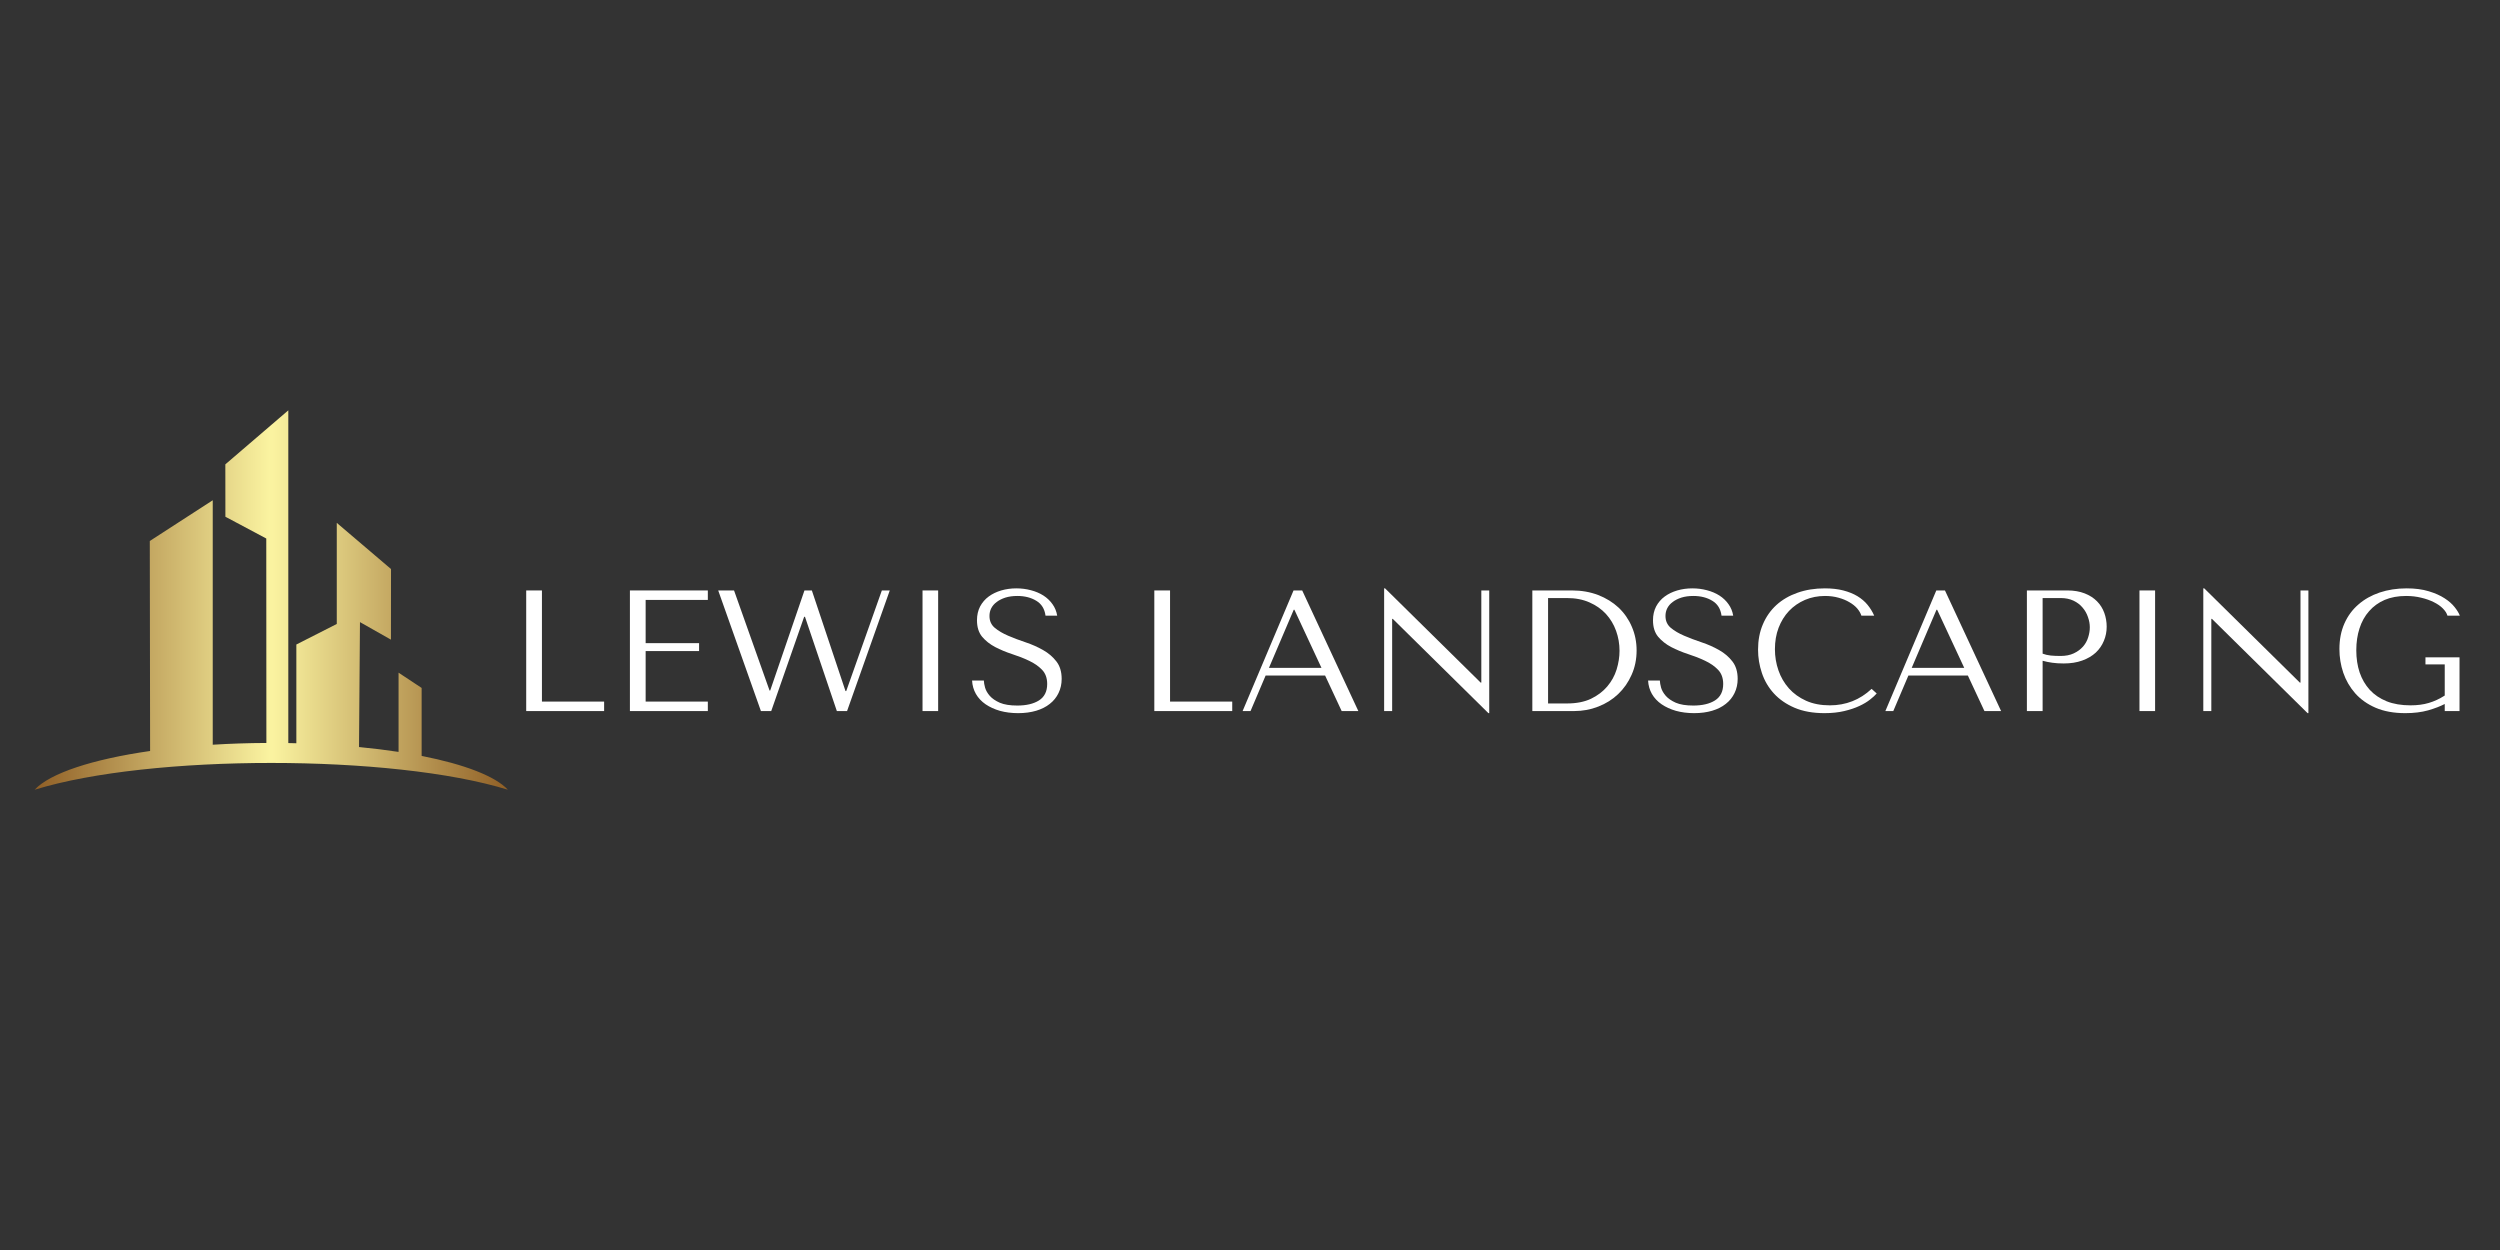 <svg xmlns="http://www.w3.org/2000/svg" xmlns:xlink="http://www.w3.org/1999/xlink" width="500" viewBox="0 0 375 187.5" height="250" preserveAspectRatio="xMidYMid meet"><rect x="0" y="0" width="375" height="187.5" fill="#333333" stroke="none"/><defs><g></g><clipPath id="bc2f6884c9"><path d="M 5 61.535 L 77 61.535 L 77 119 L 5 119 Z M 5 61.535 " clip-rule="nonzero"></path></clipPath><clipPath id="479e326192"><path d="M 31.91 75.035 L 31.91 111.707 C 34.496 111.547 37.188 111.457 39.957 111.445 L 39.941 80.777 L 33.809 77.512 L 33.801 69.652 L 43.246 61.551 L 43.246 111.461 C 43.652 111.469 44.055 111.477 44.453 111.488 L 44.453 96.676 L 50.516 93.594 L 50.516 78.43 L 58.652 85.355 L 58.641 95.949 L 53.996 93.316 L 53.852 112.055 C 55.926 112.254 57.91 112.5 59.785 112.785 L 59.785 100.902 L 63.246 103.191 L 63.246 113.387 C 69.633 114.645 74.293 116.422 76.184 118.461 C 58.883 113.105 22.516 113.098 5.195 118.461 C 7.496 115.977 13.891 113.887 22.516 112.648 L 22.469 81.148 L 31.914 75.035 Z M 31.91 75.035 " clip-rule="nonzero"></path></clipPath><linearGradient x1="539.188" gradientTransform="matrix(70.986, 0, 0, -56.91, -38269.447, 182159.636)" y1="3199.26" x2="540.188" gradientUnits="userSpaceOnUse" y2="3199.26" id="eb92c5d2ed"><stop stop-opacity="1" stop-color="rgb(56.099%, 36.899%, 14.499%)" offset="0"></stop><stop stop-opacity="1" stop-color="rgb(56.349%, 37.247%, 14.786%)" offset="0.004"></stop><stop stop-opacity="1" stop-color="rgb(56.599%, 37.595%, 15.074%)" offset="0.008"></stop><stop stop-opacity="1" stop-color="rgb(56.929%, 38.054%, 15.454%)" offset="0.012"></stop><stop stop-opacity="1" stop-color="rgb(57.26%, 38.513%, 15.834%)" offset="0.016"></stop><stop stop-opacity="1" stop-color="rgb(57.59%, 38.972%, 16.212%)" offset="0.02"></stop><stop stop-opacity="1" stop-color="rgb(57.921%, 39.432%, 16.592%)" offset="0.023"></stop><stop stop-opacity="1" stop-color="rgb(58.25%, 39.891%, 16.972%)" offset="0.027"></stop><stop stop-opacity="1" stop-color="rgb(58.582%, 40.35%, 17.352%)" offset="0.031"></stop><stop stop-opacity="1" stop-color="rgb(58.913%, 40.81%, 17.732%)" offset="0.035"></stop><stop stop-opacity="1" stop-color="rgb(59.244%, 41.269%, 18.112%)" offset="0.039"></stop><stop stop-opacity="1" stop-color="rgb(59.573%, 41.728%, 18.491%)" offset="0.043"></stop><stop stop-opacity="1" stop-color="rgb(59.904%, 42.189%, 18.871%)" offset="0.047"></stop><stop stop-opacity="1" stop-color="rgb(60.234%, 42.648%, 19.25%)" offset="0.051"></stop><stop stop-opacity="1" stop-color="rgb(60.565%, 43.108%, 19.63%)" offset="0.055"></stop><stop stop-opacity="1" stop-color="rgb(60.895%, 43.567%, 20.009%)" offset="0.059"></stop><stop stop-opacity="1" stop-color="rgb(61.226%, 44.026%, 20.389%)" offset="0.062"></stop><stop stop-opacity="1" stop-color="rgb(61.555%, 44.485%, 20.769%)" offset="0.066"></stop><stop stop-opacity="1" stop-color="rgb(61.887%, 44.945%, 21.149%)" offset="0.07"></stop><stop stop-opacity="1" stop-color="rgb(62.216%, 45.404%, 21.529%)" offset="0.074"></stop><stop stop-opacity="1" stop-color="rgb(62.547%, 45.863%, 21.909%)" offset="0.078"></stop><stop stop-opacity="1" stop-color="rgb(62.878%, 46.323%, 22.287%)" offset="0.082"></stop><stop stop-opacity="1" stop-color="rgb(63.21%, 46.782%, 22.667%)" offset="0.086"></stop><stop stop-opacity="1" stop-color="rgb(63.539%, 47.241%, 23.047%)" offset="0.09"></stop><stop stop-opacity="1" stop-color="rgb(63.87%, 47.7%, 23.427%)" offset="0.094"></stop><stop stop-opacity="1" stop-color="rgb(64.2%, 48.16%, 23.807%)" offset="0.098"></stop><stop stop-opacity="1" stop-color="rgb(64.531%, 48.619%, 24.187%)" offset="0.102"></stop><stop stop-opacity="1" stop-color="rgb(64.861%, 49.078%, 24.565%)" offset="0.105"></stop><stop stop-opacity="1" stop-color="rgb(65.192%, 49.538%, 24.945%)" offset="0.109"></stop><stop stop-opacity="1" stop-color="rgb(65.521%, 49.997%, 25.325%)" offset="0.113"></stop><stop stop-opacity="1" stop-color="rgb(65.852%, 50.458%, 25.705%)" offset="0.117"></stop><stop stop-opacity="1" stop-color="rgb(66.182%, 50.917%, 26.085%)" offset="0.121"></stop><stop stop-opacity="1" stop-color="rgb(66.513%, 51.376%, 26.465%)" offset="0.125"></stop><stop stop-opacity="1" stop-color="rgb(66.843%, 51.836%, 26.843%)" offset="0.129"></stop><stop stop-opacity="1" stop-color="rgb(67.174%, 52.295%, 27.223%)" offset="0.133"></stop><stop stop-opacity="1" stop-color="rgb(67.505%, 52.754%, 27.603%)" offset="0.137"></stop><stop stop-opacity="1" stop-color="rgb(67.836%, 53.214%, 27.983%)" offset="0.141"></stop><stop stop-opacity="1" stop-color="rgb(68.166%, 53.673%, 28.363%)" offset="0.145"></stop><stop stop-opacity="1" stop-color="rgb(68.497%, 54.132%, 28.743%)" offset="0.148"></stop><stop stop-opacity="1" stop-color="rgb(68.826%, 54.591%, 29.121%)" offset="0.152"></stop><stop stop-opacity="1" stop-color="rgb(69.157%, 55.051%, 29.501%)" offset="0.156"></stop><stop stop-opacity="1" stop-color="rgb(69.487%, 55.51%, 29.881%)" offset="0.16"></stop><stop stop-opacity="1" stop-color="rgb(69.818%, 55.969%, 30.261%)" offset="0.164"></stop><stop stop-opacity="1" stop-color="rgb(70.148%, 56.429%, 30.641%)" offset="0.168"></stop><stop stop-opacity="1" stop-color="rgb(70.479%, 56.888%, 31.021%)" offset="0.172"></stop><stop stop-opacity="1" stop-color="rgb(70.808%, 57.347%, 31.4%)" offset="0.176"></stop><stop stop-opacity="1" stop-color="rgb(71.14%, 57.806%, 31.779%)" offset="0.18"></stop><stop stop-opacity="1" stop-color="rgb(71.469%, 58.266%, 32.159%)" offset="0.184"></stop><stop stop-opacity="1" stop-color="rgb(71.8%, 58.727%, 32.539%)" offset="0.188"></stop><stop stop-opacity="1" stop-color="rgb(72.131%, 59.186%, 32.919%)" offset="0.191"></stop><stop stop-opacity="1" stop-color="rgb(72.462%, 59.645%, 33.299%)" offset="0.195"></stop><stop stop-opacity="1" stop-color="rgb(72.792%, 60.104%, 33.678%)" offset="0.199"></stop><stop stop-opacity="1" stop-color="rgb(73.123%, 60.564%, 34.058%)" offset="0.203"></stop><stop stop-opacity="1" stop-color="rgb(73.453%, 61.023%, 34.438%)" offset="0.207"></stop><stop stop-opacity="1" stop-color="rgb(73.784%, 61.482%, 34.818%)" offset="0.211"></stop><stop stop-opacity="1" stop-color="rgb(74.113%, 61.942%, 35.197%)" offset="0.215"></stop><stop stop-opacity="1" stop-color="rgb(74.445%, 62.401%, 35.577%)" offset="0.219"></stop><stop stop-opacity="1" stop-color="rgb(74.774%, 62.86%, 35.956%)" offset="0.223"></stop><stop stop-opacity="1" stop-color="rgb(75.105%, 63.319%, 36.336%)" offset="0.227"></stop><stop stop-opacity="1" stop-color="rgb(75.435%, 63.779%, 36.716%)" offset="0.23"></stop><stop stop-opacity="1" stop-color="rgb(75.766%, 64.238%, 37.096%)" offset="0.234"></stop><stop stop-opacity="1" stop-color="rgb(76.097%, 64.697%, 37.476%)" offset="0.238"></stop><stop stop-opacity="1" stop-color="rgb(76.428%, 65.157%, 37.856%)" offset="0.242"></stop><stop stop-opacity="1" stop-color="rgb(76.758%, 65.616%, 38.234%)" offset="0.246"></stop><stop stop-opacity="1" stop-color="rgb(77.089%, 66.075%, 38.614%)" offset="0.25"></stop><stop stop-opacity="1" stop-color="rgb(77.419%, 66.534%, 38.994%)" offset="0.254"></stop><stop stop-opacity="1" stop-color="rgb(77.75%, 66.995%, 39.374%)" offset="0.258"></stop><stop stop-opacity="1" stop-color="rgb(78.079%, 67.455%, 39.754%)" offset="0.262"></stop><stop stop-opacity="1" stop-color="rgb(78.41%, 67.914%, 40.134%)" offset="0.266"></stop><stop stop-opacity="1" stop-color="rgb(78.74%, 68.373%, 40.512%)" offset="0.27"></stop><stop stop-opacity="1" stop-color="rgb(79.071%, 68.832%, 40.892%)" offset="0.273"></stop><stop stop-opacity="1" stop-color="rgb(79.401%, 69.292%, 41.272%)" offset="0.277"></stop><stop stop-opacity="1" stop-color="rgb(79.732%, 69.751%, 41.652%)" offset="0.281"></stop><stop stop-opacity="1" stop-color="rgb(80.061%, 70.21%, 42.032%)" offset="0.285"></stop><stop stop-opacity="1" stop-color="rgb(80.392%, 70.67%, 42.412%)" offset="0.289"></stop><stop stop-opacity="1" stop-color="rgb(80.724%, 71.129%, 42.79%)" offset="0.293"></stop><stop stop-opacity="1" stop-color="rgb(81.055%, 71.588%, 43.17%)" offset="0.297"></stop><stop stop-opacity="1" stop-color="rgb(81.384%, 72.047%, 43.55%)" offset="0.301"></stop><stop stop-opacity="1" stop-color="rgb(81.715%, 72.507%, 43.93%)" offset="0.305"></stop><stop stop-opacity="1" stop-color="rgb(82.045%, 72.966%, 44.31%)" offset="0.309"></stop><stop stop-opacity="1" stop-color="rgb(82.376%, 73.425%, 44.69%)" offset="0.312"></stop><stop stop-opacity="1" stop-color="rgb(82.706%, 73.885%, 45.068%)" offset="0.316"></stop><stop stop-opacity="1" stop-color="rgb(83.037%, 74.344%, 45.448%)" offset="0.32"></stop><stop stop-opacity="1" stop-color="rgb(83.366%, 74.803%, 45.828%)" offset="0.324"></stop><stop stop-opacity="1" stop-color="rgb(83.698%, 75.264%, 46.208%)" offset="0.328"></stop><stop stop-opacity="1" stop-color="rgb(84.027%, 75.723%, 46.588%)" offset="0.332"></stop><stop stop-opacity="1" stop-color="rgb(84.358%, 76.183%, 46.968%)" offset="0.336"></stop><stop stop-opacity="1" stop-color="rgb(84.689%, 76.642%, 47.346%)" offset="0.34"></stop><stop stop-opacity="1" stop-color="rgb(85.02%, 77.101%, 47.726%)" offset="0.344"></stop><stop stop-opacity="1" stop-color="rgb(85.35%, 77.56%, 48.106%)" offset="0.348"></stop><stop stop-opacity="1" stop-color="rgb(85.681%, 78.02%, 48.486%)" offset="0.352"></stop><stop stop-opacity="1" stop-color="rgb(86.011%, 78.479%, 48.866%)" offset="0.355"></stop><stop stop-opacity="1" stop-color="rgb(86.342%, 78.938%, 49.246%)" offset="0.359"></stop><stop stop-opacity="1" stop-color="rgb(86.671%, 79.398%, 49.625%)" offset="0.363"></stop><stop stop-opacity="1" stop-color="rgb(87.003%, 79.857%, 50.005%)" offset="0.367"></stop><stop stop-opacity="1" stop-color="rgb(87.332%, 80.316%, 50.385%)" offset="0.371"></stop><stop stop-opacity="1" stop-color="rgb(87.663%, 80.775%, 50.764%)" offset="0.375"></stop><stop stop-opacity="1" stop-color="rgb(87.993%, 81.235%, 51.144%)" offset="0.379"></stop><stop stop-opacity="1" stop-color="rgb(88.324%, 81.694%, 51.524%)" offset="0.383"></stop><stop stop-opacity="1" stop-color="rgb(88.654%, 82.153%, 51.903%)" offset="0.387"></stop><stop stop-opacity="1" stop-color="rgb(88.985%, 82.613%, 52.283%)" offset="0.391"></stop><stop stop-opacity="1" stop-color="rgb(89.316%, 83.072%, 52.663%)" offset="0.395"></stop><stop stop-opacity="1" stop-color="rgb(89.647%, 83.533%, 53.043%)" offset="0.398"></stop><stop stop-opacity="1" stop-color="rgb(89.977%, 83.992%, 53.423%)" offset="0.402"></stop><stop stop-opacity="1" stop-color="rgb(90.308%, 84.451%, 53.802%)" offset="0.406"></stop><stop stop-opacity="1" stop-color="rgb(90.637%, 84.911%, 54.181%)" offset="0.41"></stop><stop stop-opacity="1" stop-color="rgb(90.968%, 85.37%, 54.561%)" offset="0.414"></stop><stop stop-opacity="1" stop-color="rgb(91.298%, 85.829%, 54.941%)" offset="0.418"></stop><stop stop-opacity="1" stop-color="rgb(91.629%, 86.288%, 55.321%)" offset="0.422"></stop><stop stop-opacity="1" stop-color="rgb(91.959%, 86.748%, 55.701%)" offset="0.426"></stop><stop stop-opacity="1" stop-color="rgb(92.29%, 87.207%, 56.081%)" offset="0.43"></stop><stop stop-opacity="1" stop-color="rgb(92.619%, 87.666%, 56.459%)" offset="0.434"></stop><stop stop-opacity="1" stop-color="rgb(92.95%, 88.126%, 56.839%)" offset="0.438"></stop><stop stop-opacity="1" stop-color="rgb(93.282%, 88.585%, 57.219%)" offset="0.441"></stop><stop stop-opacity="1" stop-color="rgb(93.613%, 89.044%, 57.599%)" offset="0.445"></stop><stop stop-opacity="1" stop-color="rgb(93.942%, 89.503%, 57.979%)" offset="0.449"></stop><stop stop-opacity="1" stop-color="rgb(94.273%, 89.963%, 58.359%)" offset="0.453"></stop><stop stop-opacity="1" stop-color="rgb(94.603%, 90.422%, 58.737%)" offset="0.457"></stop><stop stop-opacity="1" stop-color="rgb(94.934%, 90.881%, 59.117%)" offset="0.461"></stop><stop stop-opacity="1" stop-color="rgb(95.264%, 91.341%, 59.497%)" offset="0.465"></stop><stop stop-opacity="1" stop-color="rgb(95.595%, 91.801%, 59.877%)" offset="0.469"></stop><stop stop-opacity="1" stop-color="rgb(95.924%, 92.261%, 60.257%)" offset="0.473"></stop><stop stop-opacity="1" stop-color="rgb(96.255%, 92.72%, 60.637%)" offset="0.477"></stop><stop stop-opacity="1" stop-color="rgb(96.585%, 93.179%, 61.015%)" offset="0.48"></stop><stop stop-opacity="1" stop-color="rgb(96.916%, 93.639%, 61.395%)" offset="0.484"></stop><stop stop-opacity="1" stop-color="rgb(97.246%, 94.098%, 61.775%)" offset="0.488"></stop><stop stop-opacity="1" stop-color="rgb(97.577%, 94.557%, 62.155%)" offset="0.492"></stop><stop stop-opacity="1" stop-color="rgb(97.908%, 95.016%, 62.535%)" offset="0.496"></stop><stop stop-opacity="1" stop-color="rgb(98.239%, 95.476%, 62.915%)" offset="0.5"></stop><stop stop-opacity="1" stop-color="rgb(98.068%, 95.239%, 62.72%)" offset="0.504"></stop><stop stop-opacity="1" stop-color="rgb(97.899%, 95.004%, 62.524%)" offset="0.508"></stop><stop stop-opacity="1" stop-color="rgb(97.568%, 94.545%, 62.144%)" offset="0.512"></stop><stop stop-opacity="1" stop-color="rgb(97.238%, 94.086%, 61.765%)" offset="0.516"></stop><stop stop-opacity="1" stop-color="rgb(96.907%, 93.626%, 61.385%)" offset="0.52"></stop><stop stop-opacity="1" stop-color="rgb(96.577%, 93.167%, 61.006%)" offset="0.523"></stop><stop stop-opacity="1" stop-color="rgb(96.246%, 92.706%, 60.626%)" offset="0.527"></stop><stop stop-opacity="1" stop-color="rgb(95.917%, 92.247%, 60.246%)" offset="0.531"></stop><stop stop-opacity="1" stop-color="rgb(95.586%, 91.788%, 59.866%)" offset="0.535"></stop><stop stop-opacity="1" stop-color="rgb(95.256%, 91.328%, 59.486%)" offset="0.539"></stop><stop stop-opacity="1" stop-color="rgb(94.925%, 90.869%, 59.106%)" offset="0.543"></stop><stop stop-opacity="1" stop-color="rgb(94.594%, 90.41%, 58.728%)" offset="0.547"></stop><stop stop-opacity="1" stop-color="rgb(94.263%, 89.951%, 58.348%)" offset="0.551"></stop><stop stop-opacity="1" stop-color="rgb(93.933%, 89.491%, 57.968%)" offset="0.555"></stop><stop stop-opacity="1" stop-color="rgb(93.602%, 89.032%, 57.588%)" offset="0.559"></stop><stop stop-opacity="1" stop-color="rgb(93.272%, 88.573%, 57.208%)" offset="0.562"></stop><stop stop-opacity="1" stop-color="rgb(92.941%, 88.113%, 56.828%)" offset="0.566"></stop><stop stop-opacity="1" stop-color="rgb(92.612%, 87.654%, 56.45%)" offset="0.57"></stop><stop stop-opacity="1" stop-color="rgb(92.281%, 87.195%, 56.07%)" offset="0.574"></stop><stop stop-opacity="1" stop-color="rgb(91.951%, 86.736%, 55.69%)" offset="0.578"></stop><stop stop-opacity="1" stop-color="rgb(91.62%, 86.276%, 55.31%)" offset="0.582"></stop><stop stop-opacity="1" stop-color="rgb(91.29%, 85.817%, 54.93%)" offset="0.586"></stop><stop stop-opacity="1" stop-color="rgb(90.959%, 85.358%, 54.55%)" offset="0.59"></stop><stop stop-opacity="1" stop-color="rgb(90.628%, 84.898%, 54.172%)" offset="0.594"></stop><stop stop-opacity="1" stop-color="rgb(90.297%, 84.438%, 53.792%)" offset="0.598"></stop><stop stop-opacity="1" stop-color="rgb(89.967%, 83.978%, 53.412%)" offset="0.602"></stop><stop stop-opacity="1" stop-color="rgb(89.636%, 83.519%, 53.032%)" offset="0.605"></stop><stop stop-opacity="1" stop-color="rgb(89.307%, 83.06%, 52.652%)" offset="0.609"></stop><stop stop-opacity="1" stop-color="rgb(88.976%, 82.6%, 52.272%)" offset="0.613"></stop><stop stop-opacity="1" stop-color="rgb(88.646%, 82.141%, 51.894%)" offset="0.617"></stop><stop stop-opacity="1" stop-color="rgb(88.315%, 81.682%, 51.514%)" offset="0.621"></stop><stop stop-opacity="1" stop-color="rgb(87.985%, 81.223%, 51.134%)" offset="0.625"></stop><stop stop-opacity="1" stop-color="rgb(87.654%, 80.763%, 50.754%)" offset="0.629"></stop><stop stop-opacity="1" stop-color="rgb(87.325%, 80.304%, 50.374%)" offset="0.633"></stop><stop stop-opacity="1" stop-color="rgb(86.993%, 79.845%, 49.994%)" offset="0.637"></stop><stop stop-opacity="1" stop-color="rgb(86.664%, 79.385%, 49.615%)" offset="0.641"></stop><stop stop-opacity="1" stop-color="rgb(86.333%, 78.926%, 49.236%)" offset="0.645"></stop><stop stop-opacity="1" stop-color="rgb(86.002%, 78.467%, 48.856%)" offset="0.648"></stop><stop stop-opacity="1" stop-color="rgb(85.67%, 78.008%, 48.476%)" offset="0.652"></stop><stop stop-opacity="1" stop-color="rgb(85.341%, 77.548%, 48.096%)" offset="0.656"></stop><stop stop-opacity="1" stop-color="rgb(85.01%, 77.089%, 47.716%)" offset="0.66"></stop><stop stop-opacity="1" stop-color="rgb(84.68%, 76.63%, 47.337%)" offset="0.664"></stop><stop stop-opacity="1" stop-color="rgb(84.349%, 76.169%, 46.957%)" offset="0.668"></stop><stop stop-opacity="1" stop-color="rgb(84.019%, 75.71%, 46.577%)" offset="0.672"></stop><stop stop-opacity="1" stop-color="rgb(83.688%, 75.25%, 46.198%)" offset="0.676"></stop><stop stop-opacity="1" stop-color="rgb(83.359%, 74.791%, 45.818%)" offset="0.68"></stop><stop stop-opacity="1" stop-color="rgb(83.028%, 74.332%, 45.438%)" offset="0.684"></stop><stop stop-opacity="1" stop-color="rgb(82.698%, 73.872%, 45.059%)" offset="0.688"></stop><stop stop-opacity="1" stop-color="rgb(82.367%, 73.413%, 44.679%)" offset="0.691"></stop><stop stop-opacity="1" stop-color="rgb(82.036%, 72.954%, 44.299%)" offset="0.695"></stop><stop stop-opacity="1" stop-color="rgb(81.705%, 72.495%, 43.919%)" offset="0.699"></stop><stop stop-opacity="1" stop-color="rgb(81.375%, 72.035%, 43.539%)" offset="0.703"></stop><stop stop-opacity="1" stop-color="rgb(81.044%, 71.576%, 43.159%)" offset="0.707"></stop><stop stop-opacity="1" stop-color="rgb(80.714%, 71.117%, 42.781%)" offset="0.711"></stop><stop stop-opacity="1" stop-color="rgb(80.383%, 70.657%, 42.401%)" offset="0.715"></stop><stop stop-opacity="1" stop-color="rgb(80.054%, 70.198%, 42.021%)" offset="0.719"></stop><stop stop-opacity="1" stop-color="rgb(79.723%, 69.739%, 41.641%)" offset="0.723"></stop><stop stop-opacity="1" stop-color="rgb(79.393%, 69.279%, 41.261%)" offset="0.727"></stop><stop stop-opacity="1" stop-color="rgb(79.062%, 68.82%, 40.881%)" offset="0.73"></stop><stop stop-opacity="1" stop-color="rgb(78.732%, 68.361%, 40.503%)" offset="0.734"></stop><stop stop-opacity="1" stop-color="rgb(78.401%, 67.9%, 40.123%)" offset="0.738"></stop><stop stop-opacity="1" stop-color="rgb(78.072%, 67.441%, 39.743%)" offset="0.742"></stop><stop stop-opacity="1" stop-color="rgb(77.74%, 66.982%, 39.363%)" offset="0.746"></stop><stop stop-opacity="1" stop-color="rgb(77.409%, 66.522%, 38.985%)" offset="0.75"></stop><stop stop-opacity="1" stop-color="rgb(77.078%, 66.063%, 38.605%)" offset="0.754"></stop><stop stop-opacity="1" stop-color="rgb(76.749%, 65.604%, 38.225%)" offset="0.758"></stop><stop stop-opacity="1" stop-color="rgb(76.418%, 65.144%, 37.845%)" offset="0.762"></stop><stop stop-opacity="1" stop-color="rgb(76.088%, 64.685%, 37.465%)" offset="0.766"></stop><stop stop-opacity="1" stop-color="rgb(75.757%, 64.226%, 37.085%)" offset="0.77"></stop><stop stop-opacity="1" stop-color="rgb(75.427%, 63.766%, 36.707%)" offset="0.773"></stop><stop stop-opacity="1" stop-color="rgb(75.096%, 63.307%, 36.327%)" offset="0.777"></stop><stop stop-opacity="1" stop-color="rgb(74.767%, 62.848%, 35.947%)" offset="0.781"></stop><stop stop-opacity="1" stop-color="rgb(74.435%, 62.389%, 35.567%)" offset="0.785"></stop><stop stop-opacity="1" stop-color="rgb(74.106%, 61.929%, 35.187%)" offset="0.789"></stop><stop stop-opacity="1" stop-color="rgb(73.775%, 61.47%, 34.807%)" offset="0.793"></stop><stop stop-opacity="1" stop-color="rgb(73.444%, 61.011%, 34.428%)" offset="0.797"></stop><stop stop-opacity="1" stop-color="rgb(73.112%, 60.551%, 34.048%)" offset="0.801"></stop><stop stop-opacity="1" stop-color="rgb(72.783%, 60.092%, 33.669%)" offset="0.805"></stop><stop stop-opacity="1" stop-color="rgb(72.452%, 59.631%, 33.289%)" offset="0.809"></stop><stop stop-opacity="1" stop-color="rgb(72.122%, 59.172%, 32.909%)" offset="0.812"></stop><stop stop-opacity="1" stop-color="rgb(71.791%, 58.713%, 32.529%)" offset="0.816"></stop><stop stop-opacity="1" stop-color="rgb(71.461%, 58.253%, 32.15%)" offset="0.82"></stop><stop stop-opacity="1" stop-color="rgb(71.13%, 57.794%, 31.77%)" offset="0.824"></stop><stop stop-opacity="1" stop-color="rgb(70.801%, 57.335%, 31.39%)" offset="0.828"></stop><stop stop-opacity="1" stop-color="rgb(70.47%, 56.876%, 31.01%)" offset="0.832"></stop><stop stop-opacity="1" stop-color="rgb(70.14%, 56.416%, 30.63%)" offset="0.836"></stop><stop stop-opacity="1" stop-color="rgb(69.809%, 55.957%, 30.251%)" offset="0.84"></stop><stop stop-opacity="1" stop-color="rgb(69.479%, 55.498%, 29.872%)" offset="0.844"></stop><stop stop-opacity="1" stop-color="rgb(69.148%, 55.038%, 29.492%)" offset="0.848"></stop><stop stop-opacity="1" stop-color="rgb(68.817%, 54.579%, 29.112%)" offset="0.852"></stop><stop stop-opacity="1" stop-color="rgb(68.486%, 54.12%, 28.732%)" offset="0.855"></stop><stop stop-opacity="1" stop-color="rgb(68.156%, 53.661%, 28.352%)" offset="0.859"></stop><stop stop-opacity="1" stop-color="rgb(67.825%, 53.201%, 27.972%)" offset="0.863"></stop><stop stop-opacity="1" stop-color="rgb(67.496%, 52.742%, 27.594%)" offset="0.867"></stop><stop stop-opacity="1" stop-color="rgb(67.165%, 52.283%, 27.214%)" offset="0.871"></stop><stop stop-opacity="1" stop-color="rgb(66.835%, 51.823%, 26.834%)" offset="0.875"></stop><stop stop-opacity="1" stop-color="rgb(66.504%, 51.363%, 26.454%)" offset="0.879"></stop><stop stop-opacity="1" stop-color="rgb(66.174%, 50.903%, 26.074%)" offset="0.883"></stop><stop stop-opacity="1" stop-color="rgb(65.843%, 50.444%, 25.694%)" offset="0.887"></stop><stop stop-opacity="1" stop-color="rgb(65.514%, 49.985%, 25.316%)" offset="0.891"></stop><stop stop-opacity="1" stop-color="rgb(65.182%, 49.525%, 24.936%)" offset="0.895"></stop><stop stop-opacity="1" stop-color="rgb(64.853%, 49.066%, 24.556%)" offset="0.898"></stop><stop stop-opacity="1" stop-color="rgb(64.522%, 48.607%, 24.176%)" offset="0.902"></stop><stop stop-opacity="1" stop-color="rgb(64.191%, 48.148%, 23.796%)" offset="0.906"></stop><stop stop-opacity="1" stop-color="rgb(63.86%, 47.688%, 23.416%)" offset="0.91"></stop><stop stop-opacity="1" stop-color="rgb(63.53%, 47.229%, 23.038%)" offset="0.914"></stop><stop stop-opacity="1" stop-color="rgb(63.199%, 46.77%, 22.658%)" offset="0.918"></stop><stop stop-opacity="1" stop-color="rgb(62.869%, 46.31%, 22.278%)" offset="0.922"></stop><stop stop-opacity="1" stop-color="rgb(62.538%, 45.851%, 21.898%)" offset="0.926"></stop><stop stop-opacity="1" stop-color="rgb(62.209%, 45.392%, 21.518%)" offset="0.93"></stop><stop stop-opacity="1" stop-color="rgb(61.877%, 44.933%, 21.138%)" offset="0.934"></stop><stop stop-opacity="1" stop-color="rgb(61.548%, 44.473%, 20.76%)" offset="0.938"></stop><stop stop-opacity="1" stop-color="rgb(61.217%, 44.014%, 20.38%)" offset="0.941"></stop><stop stop-opacity="1" stop-color="rgb(60.887%, 43.555%, 20%)" offset="0.945"></stop><stop stop-opacity="1" stop-color="rgb(60.556%, 43.094%, 19.62%)" offset="0.949"></stop><stop stop-opacity="1" stop-color="rgb(60.225%, 42.635%, 19.24%)" offset="0.953"></stop><stop stop-opacity="1" stop-color="rgb(59.894%, 42.175%, 18.86%)" offset="0.957"></stop><stop stop-opacity="1" stop-color="rgb(59.564%, 41.716%, 18.481%)" offset="0.961"></stop><stop stop-opacity="1" stop-color="rgb(59.233%, 41.257%, 18.102%)" offset="0.965"></stop><stop stop-opacity="1" stop-color="rgb(58.904%, 40.797%, 17.722%)" offset="0.969"></stop><stop stop-opacity="1" stop-color="rgb(58.572%, 40.338%, 17.342%)" offset="0.973"></stop><stop stop-opacity="1" stop-color="rgb(58.243%, 39.879%, 16.962%)" offset="0.977"></stop><stop stop-opacity="1" stop-color="rgb(57.912%, 39.42%, 16.582%)" offset="0.98"></stop><stop stop-opacity="1" stop-color="rgb(57.582%, 38.96%, 16.203%)" offset="0.984"></stop><stop stop-opacity="1" stop-color="rgb(57.251%, 38.501%, 15.823%)" offset="0.988"></stop><stop stop-opacity="1" stop-color="rgb(56.921%, 38.042%, 15.443%)" offset="0.992"></stop><stop stop-opacity="1" stop-color="rgb(56.59%, 37.582%, 15.063%)" offset="0.996"></stop><stop stop-opacity="1" stop-color="rgb(56.261%, 37.123%, 14.684%)" offset="1"></stop></linearGradient></defs><g clip-path="url(#bc2f6884c9)"><g clip-path="url(#479e326192)"><path fill="url(#eb92c5d2ed)" d="M 5.195 118.461 L 5.195 61.551 L 76.184 61.551 L 76.184 118.461 Z M 5.195 118.461 " fill-rule="nonzero"></path></g></g><g fill="#ffffff" fill-opacity="1"><g transform="translate(75.837, 106.66)"><g><path d="M 3.094 0 L 3.094 -18.094 L 5.453 -18.094 L 5.453 -1.422 L 14.781 -1.422 L 14.781 0 Z M 3.094 0 "></path></g></g></g><g fill="#ffffff" fill-opacity="1"><g transform="translate(91.393, 106.66)"><g><path d="M 3.094 -18.094 L 3.094 0 L 14.781 0 L 14.781 -1.422 L 5.453 -1.422 L 5.453 -9 L 13.469 -9 L 13.469 -10.188 L 5.453 -10.188 L 5.453 -16.672 L 14.781 -16.672 L 14.781 -18.094 Z M 3.094 -18.094 "></path></g></g></g><g fill="#ffffff" fill-opacity="1"><g transform="translate(106.95, 106.66)"><g><path d="M 0.781 -18.094 L 7.188 0 L 8.734 0 L 13.672 -14.141 L 13.797 -14.141 L 18.578 0 L 20.109 0 L 26.516 -18.094 L 25.328 -18.094 L 19.984 -3 L 19.875 -3 L 14.828 -18.094 L 13.719 -18.094 L 8.578 -3.078 L 8.484 -3.078 L 3.156 -18.094 Z M 0.781 -18.094 "></path></g></g></g><g fill="#ffffff" fill-opacity="1"><g transform="translate(134.238, 106.66)"><g><path d="M 4.141 -18.094 L 4.141 0 L 6.484 0 L 6.484 -18.094 Z M 4.141 -18.094 "></path></g></g></g><g fill="#ffffff" fill-opacity="1"><g transform="translate(144.859, 106.66)"><g><path d="M 0.953 -4.578 C 0.992 -3.836 1.188 -3.164 1.531 -2.562 C 1.883 -1.957 2.367 -1.441 2.984 -1.016 C 3.598 -0.598 4.316 -0.27 5.141 -0.031 C 5.973 0.195 6.879 0.312 7.859 0.312 C 8.859 0.312 9.758 0.191 10.562 -0.047 C 11.363 -0.285 12.047 -0.629 12.609 -1.078 C 13.18 -1.523 13.617 -2.066 13.922 -2.703 C 14.234 -3.348 14.391 -4.055 14.391 -4.828 C 14.391 -5.898 14.125 -6.773 13.594 -7.453 C 13.062 -8.141 12.395 -8.707 11.594 -9.156 C 10.789 -9.613 9.922 -10 8.984 -10.312 C 8.047 -10.625 7.176 -10.953 6.375 -11.297 C 5.57 -11.641 4.898 -12.035 4.359 -12.484 C 3.828 -12.93 3.562 -13.523 3.562 -14.266 C 3.562 -14.68 3.648 -15.066 3.828 -15.422 C 4.016 -15.785 4.285 -16.098 4.641 -16.359 C 4.992 -16.629 5.426 -16.848 5.938 -17.016 C 6.457 -17.18 7.055 -17.266 7.734 -17.266 C 8.848 -17.266 9.797 -17.023 10.578 -16.547 C 11.367 -16.078 11.832 -15.332 11.969 -14.312 L 13.719 -14.312 C 13.613 -14.957 13.379 -15.531 13.016 -16.031 C 12.66 -16.539 12.207 -16.973 11.656 -17.328 C 11.102 -17.68 10.477 -17.945 9.781 -18.125 C 9.082 -18.312 8.352 -18.406 7.594 -18.406 C 6.801 -18.406 6.047 -18.301 5.328 -18.094 C 4.617 -17.883 3.992 -17.582 3.453 -17.188 C 2.91 -16.789 2.477 -16.289 2.156 -15.688 C 1.844 -15.082 1.688 -14.395 1.688 -13.625 C 1.688 -12.602 1.941 -11.781 2.453 -11.156 C 2.973 -10.539 3.625 -10.023 4.406 -9.609 C 5.188 -9.203 6.035 -8.848 6.953 -8.547 C 7.867 -8.254 8.719 -7.922 9.5 -7.547 C 10.281 -7.18 10.926 -6.734 11.438 -6.203 C 11.957 -5.672 12.219 -4.957 12.219 -4.062 C 12.219 -2.938 11.805 -2.113 10.984 -1.594 C 10.172 -1.082 9.086 -0.828 7.734 -0.828 C 6.641 -0.828 5.766 -0.969 5.109 -1.25 C 4.461 -1.539 3.961 -1.883 3.609 -2.281 C 3.266 -2.676 3.031 -3.082 2.906 -3.5 C 2.789 -3.926 2.727 -4.285 2.719 -4.578 Z M 0.953 -4.578 "></path></g></g></g><g fill="#ffffff" fill-opacity="1"><g transform="translate(161.01, 106.66)"><g></g></g></g><g fill="#ffffff" fill-opacity="1"><g transform="translate(170.054, 106.66)"><g><path d="M 3.094 0 L 3.094 -18.094 L 5.453 -18.094 L 5.453 -1.422 L 14.781 -1.422 L 14.781 0 Z M 3.094 0 "></path></g></g></g><g fill="#ffffff" fill-opacity="1"><g transform="translate(185.61, 106.66)"><g><path d="M 13.156 -5.328 L 15.641 0 L 18.141 0 L 9.719 -18.094 L 8.422 -18.094 L 0.781 0 L 1.969 0 L 4.234 -5.328 Z M 12.609 -6.484 L 4.734 -6.484 L 8.453 -15.203 L 8.547 -15.203 Z M 12.609 -6.484 "></path></g></g></g><g fill="#ffffff" fill-opacity="1"><g transform="translate(204.526, 106.66)"><g><path d="M 17.672 -18.094 L 17.672 -4.266 L 17.578 -4.266 L 3.234 -18.406 L 3.094 -18.406 L 3.094 0 L 4.297 0 L 4.297 -13.828 L 4.391 -13.828 L 18.734 0.312 L 18.859 0.312 L 18.859 -18.094 Z M 17.672 -18.094 "></path></g></g></g><g fill="#ffffff" fill-opacity="1"><g transform="translate(226.491, 106.66)"><g><path d="M 3.359 0 L 3.359 -18.094 L 9.297 -18.094 C 10.734 -18.094 12.047 -17.863 13.234 -17.406 C 14.422 -16.945 15.441 -16.316 16.297 -15.516 C 17.148 -14.711 17.812 -13.758 18.281 -12.656 C 18.758 -11.562 19 -10.375 19 -9.094 C 19 -7.77 18.75 -6.551 18.25 -5.438 C 17.758 -4.32 17.086 -3.359 16.234 -2.547 C 15.391 -1.742 14.395 -1.117 13.25 -0.672 C 12.113 -0.223 10.898 0 9.609 0 Z M 5.719 -1.141 L 8.547 -1.141 C 9.961 -1.141 11.164 -1.375 12.156 -1.844 C 13.145 -2.32 13.957 -2.938 14.594 -3.688 C 15.238 -4.445 15.707 -5.297 16 -6.234 C 16.289 -7.18 16.438 -8.117 16.438 -9.047 C 16.438 -10.078 16.266 -11.07 15.922 -12.031 C 15.578 -12.988 15.07 -13.832 14.406 -14.562 C 13.738 -15.289 12.914 -15.867 11.938 -16.297 C 10.957 -16.734 9.828 -16.953 8.547 -16.953 L 5.719 -16.953 Z M 5.719 -1.141 "></path></g></g></g><g fill="#ffffff" fill-opacity="1"><g transform="translate(246.26, 106.66)"><g><path d="M 0.953 -4.578 C 0.992 -3.836 1.188 -3.164 1.531 -2.562 C 1.883 -1.957 2.367 -1.441 2.984 -1.016 C 3.598 -0.598 4.316 -0.27 5.141 -0.031 C 5.973 0.195 6.879 0.312 7.859 0.312 C 8.859 0.312 9.758 0.191 10.562 -0.047 C 11.363 -0.285 12.047 -0.629 12.609 -1.078 C 13.18 -1.523 13.617 -2.066 13.922 -2.703 C 14.234 -3.348 14.391 -4.055 14.391 -4.828 C 14.391 -5.898 14.125 -6.773 13.594 -7.453 C 13.062 -8.141 12.395 -8.707 11.594 -9.156 C 10.789 -9.613 9.922 -10 8.984 -10.312 C 8.047 -10.625 7.176 -10.953 6.375 -11.297 C 5.57 -11.641 4.898 -12.035 4.359 -12.484 C 3.828 -12.93 3.562 -13.523 3.562 -14.266 C 3.562 -14.68 3.648 -15.066 3.828 -15.422 C 4.016 -15.785 4.285 -16.098 4.641 -16.359 C 4.992 -16.629 5.426 -16.848 5.938 -17.016 C 6.457 -17.18 7.055 -17.266 7.734 -17.266 C 8.848 -17.266 9.797 -17.023 10.578 -16.547 C 11.367 -16.078 11.832 -15.332 11.969 -14.312 L 13.719 -14.312 C 13.613 -14.957 13.379 -15.531 13.016 -16.031 C 12.66 -16.539 12.207 -16.973 11.656 -17.328 C 11.102 -17.68 10.477 -17.945 9.781 -18.125 C 9.082 -18.312 8.352 -18.406 7.594 -18.406 C 6.801 -18.406 6.047 -18.301 5.328 -18.094 C 4.617 -17.883 3.992 -17.582 3.453 -17.188 C 2.91 -16.789 2.477 -16.289 2.156 -15.688 C 1.844 -15.082 1.688 -14.395 1.688 -13.625 C 1.688 -12.602 1.941 -11.781 2.453 -11.156 C 2.973 -10.539 3.625 -10.023 4.406 -9.609 C 5.188 -9.203 6.035 -8.848 6.953 -8.547 C 7.867 -8.254 8.719 -7.922 9.5 -7.547 C 10.281 -7.18 10.926 -6.734 11.438 -6.203 C 11.957 -5.672 12.219 -4.957 12.219 -4.062 C 12.219 -2.938 11.805 -2.113 10.984 -1.594 C 10.172 -1.082 9.086 -0.828 7.734 -0.828 C 6.641 -0.828 5.766 -0.969 5.109 -1.25 C 4.461 -1.539 3.961 -1.883 3.609 -2.281 C 3.266 -2.676 3.031 -3.082 2.906 -3.5 C 2.789 -3.926 2.727 -4.285 2.719 -4.578 Z M 0.953 -4.578 "></path></g></g></g><g fill="#ffffff" fill-opacity="1"><g transform="translate(262.411, 106.66)"><g><path d="M 18.328 -3.328 C 16.566 -1.68 14.477 -0.859 12.062 -0.859 C 10.719 -0.859 9.531 -1.086 8.5 -1.547 C 7.469 -2.016 6.609 -2.633 5.922 -3.406 C 5.234 -4.188 4.711 -5.082 4.359 -6.094 C 4.004 -7.113 3.828 -8.176 3.828 -9.281 C 3.828 -10.445 4.008 -11.516 4.375 -12.484 C 4.75 -13.461 5.27 -14.305 5.938 -15.016 C 6.613 -15.723 7.41 -16.273 8.328 -16.672 C 9.254 -17.066 10.258 -17.266 11.344 -17.266 C 12.082 -17.266 12.758 -17.176 13.375 -17 C 13.988 -16.832 14.531 -16.609 15 -16.328 C 15.477 -16.055 15.867 -15.742 16.172 -15.391 C 16.473 -15.035 16.68 -14.676 16.797 -14.312 L 18.719 -14.312 C 18.457 -14.906 18.125 -15.445 17.719 -15.938 C 17.312 -16.438 16.805 -16.867 16.203 -17.234 C 15.598 -17.598 14.891 -17.883 14.078 -18.094 C 13.273 -18.301 12.352 -18.406 11.312 -18.406 C 9.82 -18.406 8.457 -18.188 7.219 -17.75 C 5.988 -17.32 4.93 -16.707 4.047 -15.906 C 3.172 -15.102 2.492 -14.133 2.016 -13 C 1.535 -11.875 1.297 -10.613 1.297 -9.219 C 1.297 -8.02 1.488 -6.848 1.875 -5.703 C 2.258 -4.555 2.859 -3.535 3.672 -2.641 C 4.484 -1.754 5.516 -1.039 6.766 -0.5 C 8.023 0.039 9.523 0.312 11.266 0.312 C 12.367 0.312 13.352 0.207 14.219 0 C 15.094 -0.207 15.852 -0.461 16.5 -0.766 C 17.145 -1.066 17.68 -1.391 18.109 -1.734 C 18.547 -2.078 18.875 -2.379 19.094 -2.641 Z M 18.328 -3.328 "></path></g></g></g><g fill="#ffffff" fill-opacity="1"><g transform="translate(282.024, 106.66)"><g><path d="M 13.156 -5.328 L 15.641 0 L 18.141 0 L 9.719 -18.094 L 8.422 -18.094 L 0.781 0 L 1.969 0 L 4.234 -5.328 Z M 12.609 -6.484 L 4.734 -6.484 L 8.453 -15.203 L 8.547 -15.203 Z M 12.609 -6.484 "></path></g></g></g><g fill="#ffffff" fill-opacity="1"><g transform="translate(300.94, 106.66)"><g><path d="M 5.453 -7.547 C 5.898 -7.422 6.379 -7.32 6.891 -7.25 C 7.41 -7.176 7.984 -7.141 8.609 -7.141 C 9.66 -7.141 10.586 -7.285 11.391 -7.578 C 12.203 -7.867 12.879 -8.266 13.422 -8.766 C 13.961 -9.273 14.367 -9.863 14.641 -10.531 C 14.922 -11.195 15.062 -11.906 15.062 -12.656 C 15.062 -13.383 14.941 -14.078 14.703 -14.734 C 14.461 -15.398 14.098 -15.977 13.609 -16.469 C 13.117 -16.969 12.5 -17.363 11.75 -17.656 C 11.008 -17.945 10.145 -18.094 9.156 -18.094 L 3.094 -18.094 L 3.094 0 L 5.453 0 Z M 5.453 -16.953 L 8.172 -16.953 C 8.891 -16.953 9.523 -16.82 10.078 -16.562 C 10.629 -16.301 11.082 -15.957 11.438 -15.531 C 11.801 -15.113 12.07 -14.641 12.25 -14.109 C 12.438 -13.586 12.531 -13.07 12.531 -12.562 C 12.531 -12.062 12.445 -11.555 12.281 -11.047 C 12.125 -10.535 11.863 -10.07 11.5 -9.656 C 11.133 -9.25 10.676 -8.914 10.125 -8.656 C 9.57 -8.395 8.91 -8.266 8.141 -8.266 C 7.609 -8.266 7.117 -8.285 6.672 -8.328 C 6.223 -8.379 5.816 -8.473 5.453 -8.609 Z M 5.453 -16.953 "></path></g></g></g><g fill="#ffffff" fill-opacity="1"><g transform="translate(316.78, 106.66)"><g><path d="M 4.141 -18.094 L 4.141 0 L 6.484 0 L 6.484 -18.094 Z M 4.141 -18.094 "></path></g></g></g><g fill="#ffffff" fill-opacity="1"><g transform="translate(327.401, 106.66)"><g><path d="M 17.672 -18.094 L 17.672 -4.266 L 17.578 -4.266 L 3.234 -18.406 L 3.094 -18.406 L 3.094 0 L 4.297 0 L 4.297 -13.828 L 4.391 -13.828 L 18.734 0.312 L 18.859 0.312 L 18.859 -18.094 Z M 17.672 -18.094 "></path></g></g></g><g fill="#ffffff" fill-opacity="1"><g transform="translate(349.366, 106.66)"><g><path d="M 19.562 -8.062 L 14.453 -8.062 L 14.453 -7 L 17.344 -7 L 17.344 -2.328 C 16.562 -1.828 15.766 -1.457 14.953 -1.219 C 14.148 -0.977 13.234 -0.859 12.203 -0.859 C 10.836 -0.859 9.645 -1.062 8.625 -1.469 C 7.613 -1.883 6.77 -2.457 6.094 -3.188 C 5.426 -3.926 4.922 -4.797 4.578 -5.797 C 4.242 -6.805 4.078 -7.914 4.078 -9.125 C 4.078 -10.312 4.238 -11.406 4.562 -12.406 C 4.883 -13.406 5.363 -14.266 6 -14.984 C 6.633 -15.711 7.41 -16.273 8.328 -16.672 C 9.254 -17.066 10.328 -17.266 11.547 -17.266 C 12.359 -17.266 13.117 -17.176 13.828 -17 C 14.535 -16.832 15.164 -16.609 15.719 -16.328 C 16.27 -16.055 16.719 -15.742 17.062 -15.391 C 17.414 -15.035 17.645 -14.676 17.75 -14.312 L 19.609 -14.312 C 19.461 -14.695 19.203 -15.125 18.828 -15.594 C 18.453 -16.07 17.945 -16.516 17.312 -16.922 C 16.676 -17.336 15.891 -17.688 14.953 -17.969 C 14.016 -18.258 12.906 -18.406 11.625 -18.406 C 10.164 -18.406 8.816 -18.195 7.578 -17.781 C 6.348 -17.363 5.285 -16.766 4.391 -15.984 C 3.492 -15.211 2.797 -14.266 2.297 -13.141 C 1.797 -12.016 1.547 -10.734 1.547 -9.297 C 1.547 -8.078 1.738 -6.895 2.125 -5.75 C 2.52 -4.602 3.113 -3.578 3.906 -2.672 C 4.707 -1.766 5.727 -1.039 6.969 -0.5 C 8.219 0.039 9.703 0.312 11.422 0.312 C 12.711 0.312 13.859 0.172 14.859 -0.109 C 15.859 -0.398 16.688 -0.719 17.344 -1.062 L 17.344 0 L 19.562 0 Z M 19.562 -8.062 "></path></g></g></g></svg>